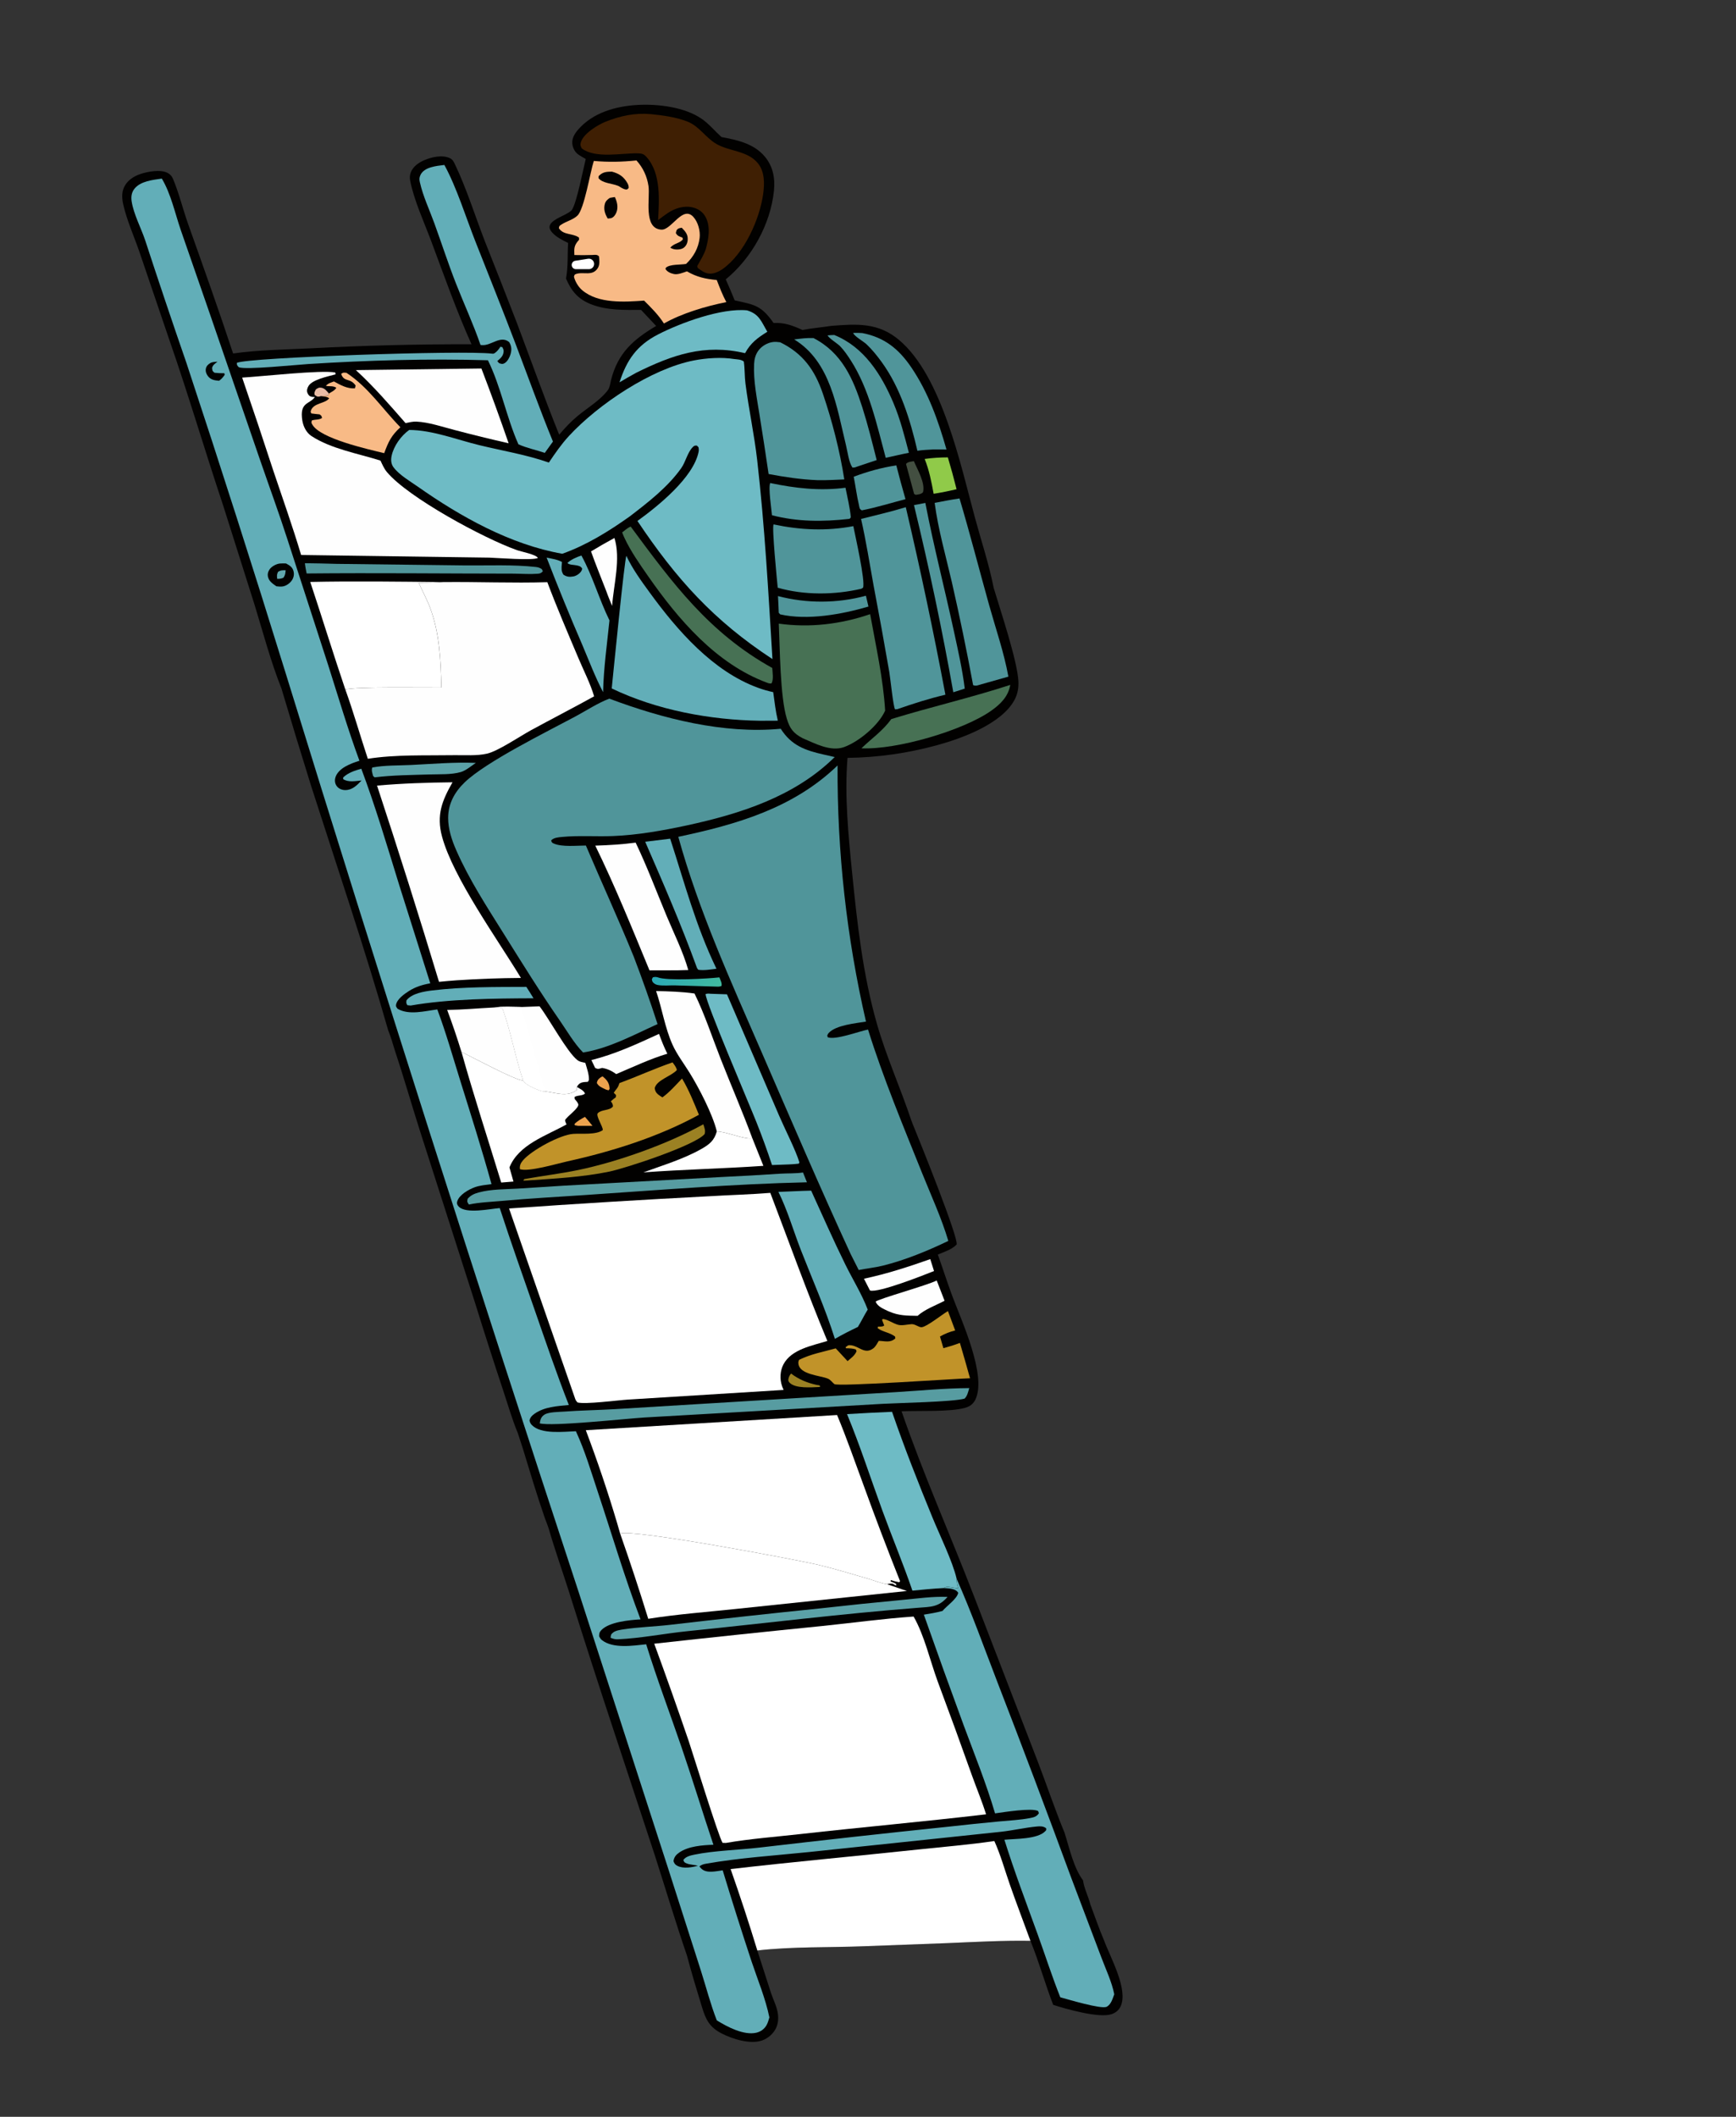<?xml version="1.0" encoding="UTF-8"?> <svg xmlns="http://www.w3.org/2000/svg" width="356" height="434" viewBox="0 0 356 434" fill="none"><rect x="0" y="0" width="356" height="434" fill="#333333" stroke="none"/><g clip-path="url(#clip0_2849_28203)"><path d="M147.95 28.096C146.619 26.896 145.388 25.398 143.924 24.381C140.422 21.947 134.935 21.285 130.78 21.513C126.298 21.758 121.581 23.079 118.55 26.581C117.864 27.374 117.27 28.33 117.358 29.418C117.421 30.207 117.842 31.123 118.492 31.602C119 31.976 119.572 32.283 120.119 32.598C119.605 34.658 118.241 41.648 117.288 43.017C117.041 43.372 116.527 43.625 116.164 43.836C115.187 44.404 112.956 45.193 112.714 46.357C112.613 46.845 112.923 47.327 113.234 47.673C114.12 48.658 115.335 49.229 116.501 49.812C116.35 52.276 116.525 54.672 116.068 57.112C117.19 59.7 118.54 61.343 121.264 62.403C124.473 63.651 128.075 63.56 131.464 63.538C132.501 64.629 133.532 65.727 134.557 66.829C129.832 69.623 126.702 72.406 125.306 77.906C125.141 78.559 125.068 79.419 124.666 79.966C123.146 82.037 120.393 83.671 118.42 85.314C117.029 86.47 115.841 87.746 114.672 89.121C111.629 81.585 108.912 73.939 106.049 66.338C103.877 60.718 101.676 55.108 99.448 49.509C97.415 44.258 95.679 38.65 93.252 33.592C93.015 33.097 92.776 32.673 92.26 32.429C90.683 31.684 88.504 32.198 86.984 32.851C85.857 33.336 84.702 34.143 84.246 35.326C84.03 35.888 83.994 36.456 84.111 37.044C84.931 41.159 86.95 45.49 88.43 49.446C91.073 56.509 93.597 63.706 96.693 70.585C85.681 70.553 74.677 70.83 63.681 71.416C58.458 71.67 52.975 71.732 47.804 72.475C44.884 63.622 41.734 54.796 38.607 46.012C37.515 42.943 36.722 39.627 35.468 36.642C35.416 36.517 35.353 36.398 35.28 36.283C35.207 36.169 35.125 36.062 35.033 35.961C34.942 35.861 34.843 35.769 34.736 35.685C34.629 35.602 34.515 35.528 34.396 35.464C32.94 34.671 30.286 35.171 28.773 35.685C27.382 36.159 26.084 37.008 25.448 38.373C24.909 39.529 25.01 40.773 25.287 41.981C26.031 45.227 27.511 48.513 28.601 51.672L34.78 69.843C38.652 80.98 41.981 92.301 45.714 103.485L52.231 124.085C53.962 129.732 55.531 135.68 57.718 141.159C59.691 147.807 61.71 154.44 63.775 161.06C69.13 177.758 74.781 194.359 79.601 211.226C80.138 212.557 80.538 213.925 80.952 215.298C82.758 220.72 84.325 226.217 86.058 231.662L97.448 267.209C99.311 273.221 101.236 279.213 103.223 285.185C104.165 288.026 105.027 291.029 106.176 293.79L107.199 296.928C108.663 301.728 110.109 306.569 111.754 311.311C112.021 312.019 112.313 312.727 112.541 313.449C113.744 317.654 115.24 321.815 116.567 325.988C119.694 335.938 122.894 345.865 126.169 355.768L134.317 380.488C136.509 387.311 138.553 394.169 140.879 400.951C141.826 404.521 142.908 408.089 143.989 411.622C144.753 414.115 145.562 415.658 147.969 416.899C150.19 418.043 153.843 419.192 156.266 418.349C157.483 417.925 158.577 416.978 159.135 415.816C159.574 414.9 159.65 413.895 159.524 412.899C159.341 411.449 158.578 410.011 158.116 408.625L155.305 399.901C162.49 399.068 169.994 399.314 177.228 399.025L194.443 398.379C200.077 398.145 205.664 397.824 211.31 397.917C213.062 402.199 214.31 406.719 215.978 411.045C218.671 411.91 225.34 413.805 227.915 412.964C228.747 412.693 229.415 412.171 229.793 411.377C231.441 407.904 227.675 401.287 226.392 397.798C225.367 395.396 224.516 392.888 223.593 390.443C223.18 388.761 222.334 387.241 222.091 385.513C220.157 382.937 219.266 378.773 218.301 375.737C216.323 370.968 214.683 366.034 212.832 361.211L199.749 327.292C194.855 314.617 189.316 302.204 184.887 289.35C188.395 289.194 194.765 289.517 197.907 288.637C198.891 288.362 199.572 287.872 200.023 286.942C202.42 281.999 197.089 270.579 195.246 265.608C194.215 262.828 193.323 260.001 192.315 257.213C193.598 256.682 195.235 256.174 196.179 255.147C196.543 253.667 188.724 234.262 187.556 231.413C187.288 230.835 187.079 230.201 186.847 229.607C184.642 223.019 181.763 216.654 179.845 209.967C176.949 199.87 175.79 189.38 174.747 178.963C173.976 171.26 173.161 163.107 173.801 155.382C180.105 155.3 186.155 154.425 192.225 152.764C197.278 151.383 205.402 148.409 208.043 143.503C208.687 142.307 208.903 141.036 208.841 139.689C208.65 135.534 205.121 125.044 203.773 120.527C202.827 115.71 201.219 110.889 199.933 106.146C197.003 95.345 193.177 77.152 184.402 69.729C180.096 66.087 175.724 66.404 170.475 66.81C168.507 67.116 166.504 67.29 164.547 67.646C162.532 66.739 160.902 66.104 158.639 66.22C156.08 62.596 154.753 62.478 150.664 61.587C150.071 60.141 149.477 58.698 148.828 57.276C154.146 52.934 158 45.995 158.71 39.144C158.978 36.566 158.534 34.104 156.817 32.079C154.561 29.42 151.206 28.711 147.95 28.096Z" fill="#020100"></path><path d="M119.953 228.979C119.188 229.417 118.443 229.803 117.82 230.437L117.866 230.701L118.56 230.822H121.5C121.011 230.187 120.474 229.588 119.953 228.979Z" fill="#ECA24E"></path><path d="M67.445 80.678C67.008 80.157 66.595 79.603 65.876 79.489C65.367 79.408 65.169 79.581 64.771 79.84C64.532 80.34 64.414 80.436 64.521 80.97C64.933 81.248 65.058 81.407 65.577 81.292C65.641 81.278 65.697 81.241 65.757 81.215C66.267 81.141 66.803 81.135 67.319 81.102L67.445 80.678Z" fill="#E8BBA5"></path><path d="M123.588 220.688C123.403 220.759 123.348 220.77 123.163 220.899C122.7 221.224 122.484 221.487 122.387 222.023C122.749 222.745 123.372 222.952 124.07 223.298C124.31 223.429 124.541 223.474 124.804 223.541C125.05 223.2 125.018 223.364 124.986 222.954C124.904 221.94 124.344 221.303 123.588 220.688Z" fill="#ECA24E"></path><path d="M162.227 281.61C161.911 281.972 161.745 282.316 161.671 282.793C161.626 283.084 161.719 283.27 161.93 283.489C163.115 284.719 166.392 284.437 167.961 284.372L168.203 284.305C168.121 283.928 167.837 284.022 167.471 283.941C165.5 283.508 163.829 282.825 162.227 281.61Z" fill="#9B8123"></path><path d="M187.406 94.545C186.844 94.667 186.137 94.659 185.796 95.129L187.46 101.276L187.794 101.456C188.365 101.367 188.859 101.355 189.281 100.918C189.782 99.04 188.151 96.303 187.406 94.545Z" fill="#434F41"></path><path d="M134.853 200.368C134.453 200.27 134.262 200.271 133.867 200.387L133.67 200.808C133.756 201.114 133.75 201.278 134.001 201.503C134.276 201.75 134.55 201.89 134.915 201.955C136.022 202.153 137.305 202 138.438 202.029L147.072 202.282C147.47 202.292 147.603 202.268 147.963 202.145C148.096 201.539 147.739 200.963 147.524 200.387C145.26 200.649 136.679 201.145 134.853 200.368Z" fill="url(#paint0_linear_2849_28203)"></path><path d="M194.376 93.774C192.77 93.78 191.211 93.873 189.621 94.096C190.554 96.414 191.012 98.794 191.46 101.238C193.048 100.988 194.6 100.672 196.164 100.302C195.62 98.112 195.024 95.936 194.376 93.774Z" fill="#90CA49"></path><path d="M190.77 258.151C186.215 259.751 181.914 261.156 177.169 262.171L178.405 264.579C180.038 265.15 189.495 261.415 191.539 260.591L190.77 258.151Z" fill="#FEFEFE"></path><path d="M125.999 110.297C124.377 111.179 122.777 112.098 121.198 113.055C122.186 115.812 123.299 118.534 124.355 121.266C124.693 122.261 125.138 123.252 125.525 124.231C125.843 119.819 127.337 114.576 125.999 110.297Z" fill="#FEFEFE"></path><path d="M97.578 156.411C93.213 156.225 88.661 156.628 84.29 156.839C81.695 156.964 78.885 156.877 76.334 157.357C76.14 158.02 76.349 158.442 76.515 159.104L76.827 159.378C80.556 158.914 84.381 158.903 88.133 158.779C90.168 158.712 92.528 158.854 94.489 158.292C95.526 157.995 96.68 157.016 97.578 156.411Z" fill="#5BA1A7"></path><path d="M177.574 122.141C176.84 122.338 176.1 122.512 175.355 122.662C174.61 122.811 173.861 122.937 173.107 123.038C172.354 123.139 171.598 123.216 170.84 123.268C170.082 123.32 169.323 123.347 168.562 123.35C167.802 123.353 167.043 123.332 166.284 123.285C165.525 123.239 164.769 123.169 164.015 123.073C163.261 122.978 162.511 122.859 161.765 122.715C161.018 122.571 160.277 122.403 159.542 122.211C159.617 123.35 159.647 124.496 159.697 125.636L159.987 125.96C165.622 127.24 172.643 125.953 178.094 124.359L177.574 122.141Z" fill="#50959A"></path><path d="M135.147 211.97C130.587 214.062 126.168 216.122 121.275 217.341C121.54 217.865 121.782 218.403 122.032 218.935C122.661 219.282 122.808 219.122 123.484 218.95C124.633 219.147 125.423 219.549 126.371 220.214C129.805 218.771 133.283 217.102 136.852 216.039C136.181 214.712 135.656 213.366 135.147 211.97Z" fill="#FEFEFE"></path><path d="M192.089 262.532C190.196 263.516 179.994 266.33 179.562 266.875C179.994 267.9 181.12 268.317 182.076 268.787C182.158 268.821 182.24 268.854 182.322 268.89C184.355 269.769 185.984 269.742 188.168 269.778C189.699 268.411 191.885 267.642 193.703 266.692L192.089 262.532Z" fill="#FEFEFE"></path><path d="M107.941 202.335C101.573 202.36 94.982 202.299 88.655 203.061C86.938 203.269 84.465 203.671 83.359 205.087C83.299 205.61 83.271 205.642 83.538 206.089L84.212 206.16C92.014 204.791 101.422 204.704 109.406 204.674C108.941 203.881 108.434 203.111 107.941 202.335Z" fill="#62AEB8"></path><path d="M144.229 230.502C137.068 234.486 126.826 238.155 118.696 239.856C114.993 240.63 111.235 241.071 107.515 241.743L107.317 242.058C107.611 242.052 107.904 242.038 108.197 242.019C113.674 241.649 119.533 241.326 124.897 240.218C128.337 239.508 142.446 234.874 144.492 232.515C144.719 231.784 144.45 231.198 144.229 230.502Z" fill="#9B8123"></path><path d="M183.805 95.412C180.72 95.892 177.979 96.652 175.07 97.74C175.453 99.676 175.696 101.66 176.151 103.579C176.289 104.162 176.201 104.31 176.728 104.635C179.722 104.056 182.73 103.107 185.688 102.341C185.023 100.041 184.395 97.732 183.805 95.412Z" fill="#50959A"></path><path d="M68.998 115.606C66.84 115.539 64.682 115.495 62.523 115.472C62.595 116.179 62.748 116.878 62.882 117.576C77.073 117.438 91.286 117.599 105.48 117.609C107.033 117.626 108.686 117.754 110.228 117.63C110.775 117.586 110.982 117.523 111.328 117.106L111.095 116.669C110.676 116.405 110.363 116.299 109.867 116.244C105.166 115.726 100.107 115.967 95.374 115.925L68.998 115.606Z" fill="#50959A"></path><path d="M189.759 103.114L187.429 103.56C190.511 116.268 193.2 129.058 195.494 141.931L197.844 141.178C197.345 137.223 196.468 133.368 195.627 129.476C193.724 120.681 191.454 111.946 189.759 103.114Z" fill="#50959A"></path><path d="M146.996 231.971C146.468 233.833 145.495 234.626 143.82 235.572C140.12 237.661 135.91 238.907 131.937 240.369C140.138 239.76 148.355 239.594 156.547 239.026L154.273 233.348C152.972 233.755 148.915 231.999 146.996 231.971Z" fill="white"></path><path d="M157.952 99.033C157.519 99.896 158.199 104.374 158.308 105.639C163.549 106.994 168.742 106.99 174.091 106.39C174.366 106.308 174.215 106.385 174.477 106.056C174.291 104.036 173.773 101.99 173.385 99.996C168.18 100.689 163.049 100.113 157.952 99.033Z" fill="#50959A"></path><path d="M171.082 68.683C170.623 68.679 170.173 68.724 169.716 68.761C169.973 69.357 171.731 70.419 172.269 70.973C173.12 71.849 173.82 72.89 174.48 73.913C178.241 79.751 179.844 87.214 181.637 93.859L183.788 93.387C184.646 93.178 185.518 93.012 186.383 92.83C185.478 89.37 184.613 85.934 183.217 82.627C180.751 76.787 177.187 71.142 171.082 68.683Z" fill="#50959A"></path><path d="M137.435 171.953L132.311 172.58C136.004 181.06 139.705 189.595 142.868 198.285C142.925 198.517 143.055 198.642 143.201 198.828C144.441 198.998 145.687 198.766 146.922 198.617C142.654 189.759 140.436 181.197 137.435 171.953Z" fill="#62AEB8"></path><path d="M194.312 327.403C191.287 327.279 188.164 327.729 185.153 328.012C179.534 328.536 173.92 329.114 168.312 329.747C158.007 330.797 147.712 331.924 137.425 333.127C134.276 333.493 131.013 333.581 127.895 334.05C127.262 334.145 126.272 334.285 125.755 334.689C125.256 335.079 125.274 335.199 125.21 335.789C125.73 335.988 126.134 336.122 126.696 336.097C131.412 335.887 136.255 334.908 140.979 334.429C156.726 332.833 172.477 330.859 188.25 329.634C190.883 329.429 192.497 329.519 194.312 327.403Z" fill="#5BA1A7"></path><path d="M176.828 68.284C176.193 68.237 175.587 68.232 174.951 68.258C175.181 68.948 177.062 69.985 177.704 70.593C178.855 71.682 179.869 72.944 180.798 74.222C184.661 79.54 186.658 86.081 188.131 92.417C189.215 92.251 190.31 92.211 191.404 92.149L194.094 92.158C192.409 86.255 190.368 80.467 186.891 75.341C184.324 71.557 181.383 69.167 176.828 68.284Z" fill="#50959A"></path><path d="M166.823 69.312C165.485 69.25 164.188 69.428 162.863 69.589C170.361 74.164 171.591 83.546 173.506 91.371C173.827 92.684 174.057 94.755 174.81 95.865L175.241 95.844L179.781 94.326C178.862 90.711 177.97 87.081 176.836 83.524C174.944 77.592 172.625 72.31 166.823 69.312Z" fill="#50959A"></path><path d="M101.332 206.558C98.132 206.721 94.904 207.015 91.704 207.063C92.768 209.907 93.745 212.78 94.635 215.683C96.442 216.496 106.255 221.827 107.273 221.478C105.66 216.682 104.794 211.612 103.092 206.845C102.591 206.494 101.938 206.589 101.332 206.558Z" fill="#FEFEFE"></path><path d="M207.172 140.421C199.13 143.043 190.867 144.939 182.775 147.43C181.046 149.808 178.898 151.286 176.807 153.273L176.656 153.419C183.883 153.758 197.523 149.774 203.276 145.709C205.17 144.372 206.783 142.783 207.172 140.421Z" fill="#477154"></path><path d="M164.671 240.391C163.161 240.625 161.501 240.54 159.965 240.636C156.003 240.902 152.039 241.128 148.072 241.313L115.533 243.096L106.235 243.692C103.615 243.849 100.747 243.789 98.203 244.476C97.264 244.729 96.556 245.043 95.905 245.768C95.757 246.428 95.789 246.38 96.153 246.96C98.362 246.488 100.765 246.415 103.018 246.209C108.577 245.699 114.131 245.402 119.699 245.029C134.926 244.012 150.219 242.745 165.477 242.397C165.219 241.724 164.94 241.059 164.671 240.391Z" fill="#579CA1"></path><path d="M119.228 113.894C118.271 114.217 117.093 114.713 116.364 115.416C116.67 115.841 117.72 115.789 118.261 115.917C118.796 116.044 119.074 116.088 119.389 116.565C119.368 116.66 119.361 116.761 119.326 116.852C119.083 117.494 118.25 118.059 117.609 118.178C116.816 118.325 116.205 118.278 115.532 117.811C115.07 117.058 115.138 116.493 115.207 115.65L115.246 115.22C114.31 114.695 113.138 114.55 112.096 114.319C114.412 120.32 116.846 126.274 119.397 132.18C120.772 135.438 122.04 138.775 123.676 141.913C123.78 137.022 124.486 132.061 124.984 127.195C122.846 122.846 121.569 118.164 119.228 113.894Z" fill="#62AEB8"></path><path d="M129.328 107.953C128.682 108.236 128.142 108.726 127.586 109.158C127.724 109.538 127.88 109.911 128.053 110.276C129.332 113.016 131.177 115.646 132.907 118.127C139.092 127.001 146.856 136.092 157.271 139.961C157.622 140.101 157.827 140.153 158.205 140.124C158.683 139.339 158.413 137.873 158.367 136.953C145.368 129.733 137.916 119.554 129.328 107.953Z" fill="#477154"></path><path d="M82.109 87.594C78.406 83.827 75.551 79.388 71.044 76.435C70.479 76.392 70.413 76.326 69.96 76.648C70.546 78.434 71.794 77.397 72.923 79.038L72.785 79.625C71.176 79.719 69.842 78.944 68.478 78.207C67.849 78.463 67.256 78.576 66.835 79.116C67.609 79.253 68.323 79.061 68.973 79.505C68.625 80.077 68.015 80.333 67.451 80.678L67.324 81.101C66.808 81.135 66.273 81.14 65.762 81.215C66.388 81.278 66.97 81.275 67.501 81.648C66.782 82.764 64.279 82.565 63.754 84.195C63.658 84.495 63.71 84.443 63.847 84.764C64.411 84.844 64.971 84.904 65.538 84.957C65.926 85.248 65.933 85.23 66.035 85.699C65.406 86.123 64.685 85.954 63.957 86.201C63.823 86.645 63.83 86.659 64.051 87.052C65.674 89.934 75.437 92.095 78.789 92.912C79.649 90.558 80.251 89.296 82.109 87.594Z" fill="#F8BA86"></path><path d="M145.7 203.747C145.276 203.698 145.119 203.692 144.694 203.807C144.71 205.534 153.561 226.134 155.13 230.097C156.279 232.987 157.341 235.909 158.317 238.862L161.849 238.731C162.505 238.716 163.148 238.648 163.8 238.578L163.93 238.322C163.232 235.933 160.886 231.337 159.795 228.789L149.081 203.859L145.7 203.747Z" fill="#6EBBC5"></path><path d="M153.203 63.632C147.955 63.105 139.558 66.185 134.893 68.596C130.578 70.825 128.504 73.841 127.044 78.386C128.157 77.706 129.301 77.077 130.438 76.438C137.908 72.74 144.474 70.454 152.794 72.411C153.924 70.306 155.376 69.247 157.359 68.019C156.109 65.928 155.725 64.398 153.203 63.632Z" fill="#6EBBC5"></path><path d="M110.646 206.321L106.893 206.462C105.078 206.455 103.13 206.303 101.335 206.557C101.942 206.589 102.594 206.494 103.096 206.844C104.797 211.612 105.664 216.682 107.277 221.477C107.697 222.398 109.675 223.179 110.606 223.534C111.043 223.701 111.318 223.762 111.776 223.775C112.251 223.817 112.705 223.903 113.173 223.989C115.053 224.331 116.599 224.661 118.266 223.516L118.309 222.86C118.38 222.726 118.451 222.58 118.548 222.462C119.094 221.8 119.758 221.865 120.552 221.8L120.772 221.432C120.805 220.233 120.355 219.05 120.028 217.905C119.971 217.894 119.914 217.885 119.857 217.873C119.765 217.853 119.674 217.831 119.583 217.811C119.116 217.709 118.748 217.628 118.37 217.321C116.218 215.579 112.696 208.995 110.646 206.321Z" fill="#FEFEFE"></path><path d="M106.898 206.462C105.083 206.455 103.135 206.304 101.34 206.558C101.947 206.589 102.599 206.494 103.101 206.845C104.802 211.612 105.669 216.682 107.282 221.478C107.702 222.399 109.68 223.179 110.611 223.534C111.048 223.701 111.324 223.762 111.781 223.775L106.898 206.462Z" fill="white"></path><path d="M198.766 284.593C193.715 284.618 188.598 285.122 183.554 285.429L158.525 286.937L126.105 288.909C122.621 289.113 119.113 289.158 115.637 289.414C114.614 289.49 112.552 289.476 111.682 290.017C110.945 290.476 110.822 291.031 110.678 291.818C113.055 292.511 128.389 290.855 132.135 290.62L181.043 287.817C184.227 287.63 195.326 287.441 197.806 286.75C198.383 286.185 198.539 285.346 198.766 284.593Z" fill="#579CA1"></path><path d="M130.353 172.76C127.599 173.124 124.849 173.293 122.075 173.376C126.143 181.704 129.653 190.382 133.188 198.944C135.841 198.914 138.488 198.988 141.141 198.874C140.09 195.134 138.202 191.385 136.706 187.791C134.626 182.794 132.687 177.64 130.353 172.76Z" fill="#FEFEFE"></path><path d="M166.343 244.109C164.108 244.154 161.866 244.296 159.63 244.367C161.529 248.212 162.715 252.396 164.273 256.386C166.633 262.427 169.256 268.307 171.211 274.5C172.752 273.613 174.314 272.819 175.921 272.058C176.636 270.897 177.222 269.659 177.945 268.496C176.692 265.236 174.888 262.369 173.35 259.251C170.892 254.266 168.655 249.163 166.343 244.109Z" fill="#62AEB8"></path><path d="M158.642 107.516C158.244 107.998 159.36 119.163 159.487 120.495C164.931 122.059 171.146 121.989 176.631 120.709L176.985 120.486C177.493 119.089 175.348 109.727 174.994 107.873C169.463 108.918 164.127 108.679 158.642 107.516Z" fill="#50959A"></path><path d="M142.421 203.692C139.828 203.317 137.165 203.25 134.547 203.187C135.768 206.769 136.367 210.765 137.91 214.183C138.817 216.192 140.25 218.064 141.412 219.939C143.317 223.01 146.157 228.472 146.997 231.97C148.915 231.998 152.973 233.754 154.273 233.347C152.258 227.896 149.93 222.549 147.804 217.137C146.047 212.665 144.535 208.008 142.421 203.692Z" fill="#FEFEFE"></path><path d="M196.768 102.194C195.061 102.439 193.366 102.784 191.671 103.1C192.373 108.482 193.943 113.953 195.172 119.254C196.78 126.294 198.242 133.364 199.555 140.465C200.17 140.726 200.613 140.462 201.247 140.293L206.789 138.727C205.9 133.807 204.215 128.97 202.869 124.16C200.819 116.833 198.942 109.494 196.768 102.194Z" fill="#50959A"></path><path d="M107.278 221.479C106.26 221.828 96.447 216.497 94.64 215.684C97.153 224.657 100.056 233.54 102.785 242.451L105.295 242.247L104.473 239.348C106.356 234.639 112.041 232.847 116.182 230.53C116.151 230.464 116.117 230.398 116.087 230.331C115.931 229.988 115.984 230.106 115.872 229.665C116.293 228.847 118.853 227.143 118.58 226.362C118.439 225.957 118.121 225.642 117.846 225.322L117.828 224.901C118.519 224.501 119.412 224.703 119.969 224.208C119.665 223.521 118.949 223.245 118.311 222.861L118.268 223.517C116.601 224.662 115.054 224.332 113.175 223.99C112.707 223.905 112.252 223.818 111.778 223.776C111.32 223.763 111.044 223.702 110.607 223.535C109.677 223.18 107.698 222.4 107.278 221.479Z" fill="white"></path><path d="M98.722 75.55L72.981 75.881C76.715 79.313 79.841 82.95 83.166 86.749C83.869 86.603 84.653 86.406 85.377 86.439C87.958 86.557 90.739 87.525 93.234 88.166C96.908 89.136 100.598 90.041 104.305 90.883C102.529 85.741 100.669 80.63 98.722 75.55Z" fill="#FEFEFE"></path><path d="M137.917 217.815C134.249 219.077 130.683 220.715 127.034 222.058C126.886 222.498 126.769 222.837 126.477 223.204C126.256 223.48 126.058 223.748 125.862 224.041L126.338 224.528L126.293 224.951C125.935 225.219 125.6 225.49 125.271 225.794C125.536 226.18 125.703 226.384 125.696 226.862C125.008 227.738 123.387 227.435 122.601 228.218C122.102 228.715 123.625 230.891 123.62 231.695C122.228 232.715 119.272 232.363 117.575 232.47C114.862 232.64 108.991 235.837 107.237 237.91C106.767 238.464 106.532 238.979 106.614 239.704C108.385 240.325 114.256 238.569 116.239 238.133C125.489 236.095 134.991 233.116 143.328 228.558C142.292 226.053 141.263 223.451 139.866 221.123C138.589 222.458 137.341 223.895 135.844 224.989C135.533 224.796 135.207 224.601 134.927 224.365C134.502 224.006 134.322 223.628 134.263 223.081C134.708 221.383 137.617 220.688 138.801 219.388C138.675 218.748 138.292 218.338 137.917 217.815Z" fill="#C19329"></path><path d="M194.394 268.802C193.175 269.51 190.122 271.975 189.034 272.109C188.446 272.182 187.679 271.444 186.938 271.484C186.098 271.529 184.98 271.84 184.171 271.616C183.086 271.316 182.203 270.593 181.067 270.416L180.882 270.597C181.02 270.991 181.174 271.374 181.335 271.76C180.924 272.053 180.535 271.975 180.041 271.997L179.996 272.326C181.09 273.121 182.494 273.188 183.561 274.036L183.598 274.42C182.518 275.367 181.504 274.935 180.208 274.907C179.914 275.385 179.569 276.073 179.12 276.419C177.35 277.783 176.206 276.017 174.551 275.816C173.911 275.739 173.874 275.844 173.398 276.227L173.498 276.428C174.194 276.444 174.827 276.441 175.496 276.661L175.657 277.025C175.309 277.906 174.508 278.455 173.809 279.064C173.008 278.185 172.199 277.313 171.384 276.447C168.821 277.169 166.261 277.605 163.857 278.807C163.739 279.175 163.698 279.171 163.726 279.536C163.898 281.84 168.161 281.987 169.765 282.652C170.332 282.887 170.643 283.402 171.1 283.771C171.788 284.328 195.979 282.669 198.922 282.574C198.251 280.153 197.559 277.738 196.846 275.328C195.727 275.756 194.617 276.1 193.462 276.413L192.762 274.013C193.795 273.443 194.724 273.056 195.877 272.775L194.394 268.802Z" fill="#C19329"></path><path d="M182.931 289.456C179.853 289.584 176.777 289.741 173.703 289.927C176.372 296.373 178.527 303.07 180.918 309.625C182.927 315.135 185.208 320.575 187.107 326.118C189.239 325.92 191.372 325.692 193.511 325.592C193.942 325.327 194.206 325.25 194.716 325.348C195.3 325.46 195.87 325.55 196.461 325.624C196.44 325.545 196.421 325.465 196.398 325.387C196.231 324.836 196.171 324.436 196.173 323.867L196.175 323.676C195.336 320.085 192.704 314.751 191.218 311.121C188.279 303.949 185.451 296.787 182.931 289.456Z" fill="#6EBBC5"></path><path d="M159.997 70.179C159.518 70.107 158.977 70.058 158.495 70.123C157.35 70.277 156.216 70.946 155.531 71.869C154.925 72.684 154.691 73.629 154.641 74.629C154.471 78.052 155.236 81.746 155.766 85.127C156.414 89.142 157.031 93.162 157.618 97.187C160.966 97.813 164.219 98.307 167.631 98.445C169.464 98.491 171.309 98.368 173.141 98.293C172.224 92.449 170.656 86.306 168.741 80.701C167.084 75.848 164.661 72.466 159.997 70.179Z" fill="#50959A"></path><path d="M185.749 103.985C182.735 104.912 179.635 105.62 176.577 106.395C177.598 110.871 178.31 115.436 179.13 119.954C180.264 125.898 181.345 131.853 182.374 137.816C182.579 139.016 183.179 144.93 183.551 145.432L184.036 145.39C187.261 144.266 190.548 143.214 193.875 142.433C191.451 129.558 188.742 116.742 185.749 103.985Z" fill="#50959A"></path><path d="M91.126 33.819C90.193 33.927 89.26 34.037 88.358 34.306C87.51 34.559 86.619 35.029 86.229 35.865C85.965 36.43 85.977 36.788 86.108 37.381C86.733 40.2 88.076 43.034 89.066 45.761C90.566 49.892 91.917 54.076 93.523 58.168C95.168 62.357 97.079 66.468 98.537 70.725C98.654 70.736 98.771 70.749 98.888 70.757C100.776 70.88 102.633 68.681 104.415 70.133C104.91 70.974 104.966 71.691 104.69 72.633C104.51 73.246 104.085 74.085 103.525 74.426C103.037 74.723 102.84 74.618 102.349 74.457L101.973 74.028C102.029 73.981 102.085 73.935 102.14 73.887C102.752 73.359 103.212 72.926 103.278 72.072C103.308 71.677 103.169 71.51 103.008 71.165L102.554 71.088L102.638 71.064C102.279 71.607 101.96 72.057 101.411 72.421C101.082 72.544 101.207 72.544 100.893 72.505C95.068 71.782 50.787 73.279 48.565 74.395C48.584 74.961 48.629 74.887 48.968 75.292C50.348 75.866 60.821 74.787 63.235 74.634C75.432 73.863 87.835 73.507 100.056 73.862C102.73 79.28 103.844 85.543 106.309 91.092C108.03 91.873 109.93 92.236 111.717 92.853L113.391 90.533C110.685 83.912 108.278 77.212 105.737 70.532C103.072 63.528 100.282 56.568 97.526 49.599C95.556 44.616 93.655 38.434 91.126 33.819Z" fill="#62AEB8"></path><path d="M178.441 125.918C172.372 127.987 166.068 128.745 159.705 127.861C159.938 132.861 159.964 142.807 161.346 147.338C161.974 149.396 162.692 150.342 164.586 151.344C167.105 152.416 170.349 154.18 173.116 153.162C176.188 152.032 180.202 148.665 181.516 145.695C181.114 139.079 179.607 132.431 178.441 125.918Z" fill="#477154"></path><path d="M90.844 119.345C81.797 119.252 72.666 119.122 63.622 119.313C66.064 126.645 68.333 134.045 70.813 141.359C73.017 140.742 87.39 141.001 90.514 140.967C90.37 135.442 90.176 129.911 88.218 124.668C87.555 122.891 86.649 121.243 85.877 119.515C87.542 119.515 89.186 119.511 90.844 119.345Z" fill="white"></path><path d="M128.455 113.971C128.091 114.349 125.732 138.39 125.446 141.146C134.713 145.607 145.679 147.622 155.907 147.773L159.508 147.757C159.052 145.837 158.833 143.858 158.56 141.905C157.511 141.685 156.484 141.391 155.478 141.023C146.191 137.659 138.885 129.245 133.238 121.493C131.511 119.124 129.691 116.634 128.455 113.971Z" fill="#62AEB8"></path><path d="M92.797 160.388C87.661 160.448 82.436 160.608 77.32 161.068C81.718 174.427 85.954 187.838 90.028 201.299C91.245 201.165 92.473 201.085 93.694 200.982C98.067 200.693 102.445 200.533 106.828 200.502C102.076 192.645 92.92 179.943 90.646 171.517C89.461 167.124 90.638 164.17 92.797 160.388Z" fill="#FEFEFE"></path><path d="M133.404 23.395C130.188 23.115 127.169 23.763 124.193 24.952C122.592 25.591 119.621 27.403 119.124 29.154C118.95 29.765 119.044 29.89 119.307 30.43C122.135 32.585 127.564 31.345 130.853 31.439C131.71 31.464 132.04 31.585 132.613 32.227C135.579 35.553 135.179 41.014 134.953 45.128C135.593 44.642 136.237 44.149 136.904 43.701C138.391 42.702 140.248 42.096 142.037 42.52C143.163 42.786 144.118 43.434 144.674 44.457C145.773 46.483 145.306 49.015 144.723 51.122C144.314 52.303 143.589 53.469 142.973 54.557L143.102 54.961C143.762 55.424 144.369 55.91 145.178 56.062C146.231 56.26 147.393 55.721 148.226 55.128C152.623 52.004 155.776 44.987 156.498 39.788C156.79 37.685 156.841 35.204 155.421 33.471C153.285 30.864 149.598 31.082 146.891 29.5C144.662 28.196 143.417 25.888 140.969 24.927C138.581 23.99 135.939 23.657 133.404 23.395Z" fill="#3F1F03"></path><path d="M181.9 324.799C180.683 324.633 179.277 324.038 178.082 323.691C174.702 322.712 171.319 321.675 167.897 320.85C163.624 319.821 129.356 313.357 127.186 314.453C129.212 320.23 131.128 326.044 132.935 331.894C138.833 330.953 144.864 330.513 150.805 329.882L185.977 326.191L181.9 324.799Z" fill="white"></path><path d="M130.519 32.895C127.529 33.206 124.768 33.265 121.771 32.998C121.025 35.304 119.823 42.847 118.415 44.204C117.542 45.046 116.145 45.367 115.134 46.035C114.721 46.308 114.69 46.275 114.604 46.782C115.531 48.254 117.423 47.776 118.721 48.699L118.757 49.144C117.731 50.305 117.723 50.792 117.786 52.288C119.023 52.33 120.242 52.315 121.479 52.276C122.037 52.259 122.399 52.14 122.824 52.538C122.926 53.29 123.027 54.26 122.602 54.944C121.481 56.747 119.604 55.611 118.058 56.2C117.759 56.314 117.797 56.46 117.7 56.733C117.939 57.718 118.599 58.826 119.376 59.487C122.675 62.299 128.075 61.921 132.085 61.634C133.536 63.076 135.055 64.591 136.149 66.325C139.887 64.21 144.742 62.779 148.945 61.938C148.166 60.472 147.579 58.956 146.986 57.409C144.671 57.193 142.884 56.803 140.867 55.632C140.092 55.895 138.996 56.361 138.19 56.182C137.527 56.035 136.822 55.739 136.468 55.143L136.555 54.881C137.422 54.132 139.504 54.318 140.692 54.113C142.216 52.669 143.229 50.878 143.472 48.775C143.636 47.352 143.162 45.541 142.182 44.469C139.971 42.05 137.715 47.197 135.634 47.083C131.848 46.873 133.36 40.648 132.983 38.132C132.685 36.149 131.869 34.381 130.519 32.895Z" fill="#F8BA86"></path><path d="M139.806 46.69C139.628 46.723 139.306 46.77 139.15 46.849C138.695 47.08 138.682 47.364 138.597 47.804C138.968 48.432 139.297 48.45 139.959 48.727L140.045 49.052C139.427 49.923 138.213 49.827 137.459 50.795C137.659 50.889 137.823 50.977 138.029 51.044C138.642 51.242 139.638 51.194 140.171 50.822C140.735 50.429 140.992 49.795 141.027 49.129C141.085 48.031 140.518 47.434 139.806 46.69Z" fill="#020100"></path><path d="M126.091 40.402C125.742 40.44 125.391 40.515 125.045 40.575C124.576 40.896 124.182 41.242 124.032 41.814C123.741 42.928 124.061 43.846 124.621 44.806C124.843 44.786 125.201 44.778 125.418 44.692C125.899 44.501 126.233 43.992 126.413 43.525C126.813 42.487 126.549 41.364 126.091 40.402Z" fill="#020100"></path><path d="M125.498 35.193C124.53 35.197 123.717 35.225 122.974 35.911C122.676 36.186 122.762 36.085 122.732 36.509C123.482 37.564 125.534 37.608 126.694 38.083L126.917 38.176C127.366 38.451 127.82 38.789 128.355 38.851C128.673 38.887 128.708 38.745 128.921 38.551C128.933 38.135 128.857 37.887 128.654 37.532C127.893 36.194 126.96 35.595 125.498 35.193Z" fill="#020100"></path><path d="M68.766 76.385C66.218 75.78 53.338 77.214 49.66 77.418C51.844 83.771 53.977 90.141 56.057 96.528C57.989 102.284 60.015 107.966 61.752 113.786L100.362 114.328C101.962 114.38 109.207 114.953 110.312 114.396C109.913 113.662 106.932 113.121 105.967 112.777C99.169 110.353 83.684 102.005 79.323 96.758C78.762 96.084 78.395 95.22 78.022 94.432C73.457 92.987 67.867 92.027 63.853 89.388C62.818 88.707 62.189 87.419 61.999 86.232C61.376 82.358 63.514 82.935 64.576 81.398C64.402 81.394 64.102 81.394 63.939 81.359C63.446 81.252 63.225 80.993 63.039 80.531C62.844 80.045 63.042 79.48 63.31 79.072C64.121 77.836 67.174 77.187 68.522 76.828L68.826 76.749L68.766 76.385Z" fill="#FEFEFE"></path><path d="M203.908 377.455C198.742 378.22 193.48 378.641 188.285 379.195C175.468 380.563 162.629 381.72 149.827 383.206C151.773 388.732 153.6 394.297 155.307 399.9C162.493 399.068 169.997 399.314 177.231 399.025L194.445 398.379C200.08 398.144 205.667 397.823 211.312 397.917C209.898 394.04 208.413 390.189 207.057 386.292C206.044 383.381 205.182 380.26 203.908 377.455Z" fill="white"></path><path d="M112.241 119.366C105.125 119.583 97.973 119.266 90.847 119.345C89.189 119.511 87.546 119.515 85.88 119.515C86.652 121.243 87.558 122.891 88.222 124.668C90.18 129.911 90.374 135.442 90.518 140.967C87.393 141.001 73.021 140.742 70.817 141.359C72.501 146.032 73.864 150.852 75.43 155.57C81.108 154.671 87.34 154.925 93.103 154.83C95.291 154.794 97.78 155.005 99.903 154.509C102.156 153.982 106.657 150.933 108.862 149.73C113.173 147.38 117.539 145.145 121.836 142.762C121.063 140.146 119.725 137.557 118.658 135.031C116.457 129.822 114.234 124.659 112.241 119.366Z" fill="#FEFEFE"></path><path d="M171.658 290.114L120.131 293.228C122.506 299.509 124.65 305.867 126.563 312.303L127.182 314.452C129.352 313.356 163.62 319.82 167.893 320.85C171.315 321.674 174.698 322.711 178.078 323.691C179.273 324.037 180.679 324.632 181.896 324.798C182.354 324.659 182.608 324.685 183.083 324.699C183.322 324.857 183.51 324.965 183.778 325.076L183.769 324.745C183.504 324.584 183.277 324.485 182.98 324.377C182.868 324.336 182.755 324.298 182.643 324.259L182.669 323.946C183.256 324.145 183.791 324.293 184.402 324.396L184.578 324.188C181.956 317.62 179.443 311.011 177.039 304.361C175.276 299.6 173.619 294.799 171.658 290.114Z" fill="white"></path><path d="M150.578 73.614C147.992 73.191 144.857 73.403 142.281 73.903C133.587 75.592 122.712 82.862 116.688 89.371C115.119 91.067 113.841 92.927 112.556 94.835C107.921 93.217 103.063 92.427 98.302 91.272C93.669 90.149 88.71 88.175 83.914 88.15C82.239 89.345 80.726 91.449 80.305 93.474C80.136 94.289 80.183 95.122 80.697 95.808C81.89 97.399 84.104 98.668 85.736 99.814C94.453 105.938 104.687 111.669 115.31 113.534C120.278 111.772 124.858 108.92 129.141 105.879C132.916 102.983 136.916 99.899 139.693 95.992C140.606 94.708 140.969 92.767 142.062 91.669C142.397 91.332 142.478 91.347 142.922 91.36L143.252 91.719C143.304 92.027 143.329 92.3 143.267 92.611C142.219 97.917 134.9 103.791 130.719 106.809C138.692 118.726 146.359 127.229 158.406 135.129C157.577 121.516 156.827 107.936 155.281 94.379C154.679 89.105 153.548 83.897 152.87 78.634C152.676 77.127 152.754 75.622 152.53 74.114C151.936 73.679 151.296 73.705 150.578 73.614Z" fill="#6EBBC5"></path><path d="M157.965 244.567C153.785 244.903 149.568 245.009 145.381 245.262C131.709 245.972 118.046 246.807 104.39 247.769L117.97 286.841C118.085 287.144 118.218 287.291 118.425 287.535C119.995 287.969 126.688 287.079 128.78 286.949L160.696 284.967C160.58 284.708 160.466 284.448 160.373 284.18C159.88 282.773 159.961 281.064 160.654 279.737C162.287 276.613 166.586 275.894 169.664 274.926C165.489 264.925 161.821 254.695 157.965 244.567Z" fill="white"></path><path d="M187.355 331.432C181.077 331.867 174.876 332.724 168.623 333.37C157.129 334.52 145.642 335.73 134.162 337.001C136.6 343.645 138.962 350.315 141.25 357.012C142.031 359.331 147.428 376.787 148.184 377.834L148.87 377.843C153.872 376.983 159.067 376.597 164.112 376.03C176.805 374.602 189.524 373.478 202.211 371.978C201.407 369.367 200.315 366.783 199.391 364.206C197.073 357.687 194.703 351.186 192.28 344.705C190.71 340.422 189.595 335.372 187.355 331.432Z" fill="white"></path><path d="M171.76 156.938C162.695 165.695 151.094 169.028 139.098 171.568C143.297 186.757 149.797 201.02 156.065 215.443C162.123 229.381 168.085 243.31 174.446 257.116L176.097 260.384C177.733 260.054 179.378 259.899 181.01 259.498C185.545 258.38 190.267 256.445 194.469 254.415C193.078 249.734 190.964 245.16 189.143 240.63C185.241 230.917 181.131 221.069 178.005 211.079C176.104 211.468 171.294 213.287 169.735 212.66L169.641 212.298C169.741 212.095 169.803 211.936 169.965 211.762C171.445 210.164 175.491 209.8 177.585 209.449C176.594 205.147 175.728 200.821 174.987 196.469C174.247 192.118 173.633 187.748 173.147 183.361C172.66 178.974 172.301 174.577 172.07 170.169C171.838 165.762 171.735 161.351 171.76 156.938Z" fill="#50959A"></path><path d="M124.948 143.24C122.605 144.127 120.203 145.709 117.98 146.902C111.997 150.112 99.71 156.16 95.314 160.379C93.243 162.366 91.909 164.756 91.902 167.681C91.897 169.969 92.642 172.219 93.551 174.295C96.197 180.34 99.866 185.947 103.357 191.53C107.093 197.505 110.78 203.448 114.801 209.243C116.31 211.417 117.719 213.897 119.574 215.787C124.888 214.944 129.975 212.167 134.844 209.961C133.339 205.326 131.717 200.733 129.978 196.18C126.853 188.504 123.389 180.983 120.148 173.355C118.338 173.355 115.249 173.697 113.578 172.95C113.165 172.765 113.182 172.76 113.023 172.314C113.52 171.743 114.508 171.665 115.233 171.595C118.673 171.262 122.266 171.546 125.731 171.409C130.675 171.213 135.91 170.291 140.746 169.249C151.795 166.867 162.955 163.325 171.172 155.214L168.902 154.698C165.114 153.847 162.284 152.845 160.105 149.412C148.327 150.525 135.901 147.342 124.948 143.24Z" fill="#50959A"></path><path d="M33.183 36.616C31.328 36.891 28.83 37.126 27.576 38.693C26.958 39.464 26.851 40.377 27.003 41.329C27.421 43.943 28.922 46.731 29.773 49.267C32.519 57.675 35.339 66.059 38.234 74.417C45.215 95.54 51.993 116.726 58.568 137.977C78.017 201.016 98.063 263.866 118.704 326.527L137.045 383.168L143.726 404.016C144.807 407.401 145.699 410.917 146.995 414.223C149.117 415.544 152.536 417.348 155.094 416.756C155.994 416.547 156.754 415.998 157.205 415.189C157.472 414.708 157.619 414.142 157.776 413.617C156.989 409.764 155.387 405.924 154.138 402.192C152.084 395.973 150.105 389.73 148.201 383.464C146.898 383.624 144.97 384.144 143.887 383.174C143.692 382.999 143.581 382.846 143.423 382.648C143.854 382.34 144.179 382.214 144.707 382.12C151.657 380.881 158.904 380.443 165.936 379.708L205.208 375.565C207.68 375.294 210.124 374.717 212.577 374.479C213.284 374.411 213.954 374.38 214.534 374.841C214.539 375.234 214.616 375.159 214.373 375.418C212.792 377.108 208.241 376.97 205.971 377.192C208.015 383.72 210.441 390.1 212.772 396.53C214.335 400.844 215.736 405.234 217.436 409.496C218.873 409.866 225.822 411.999 226.943 411.434C227.852 410.977 228.162 409.763 228.5 408.875C228 406.315 226.736 403.691 225.822 401.239L219.669 384.975C214.713 371.507 209.646 358.081 204.467 344.696C201.762 337.685 199.222 330.543 196.171 323.676L196.169 323.867C196.167 324.436 196.228 324.837 196.394 325.387C196.418 325.466 196.437 325.545 196.457 325.624C195.866 325.55 195.296 325.46 194.712 325.348C194.202 325.25 193.938 325.327 193.508 325.592C194.414 325.672 195.69 325.634 196.343 326.351C196.4 326.414 196.445 326.487 196.497 326.556C196.288 327.787 194.151 329.235 193.272 330.287C192.004 330.623 190.749 330.844 189.453 331.044C192.124 338.626 194.847 346.189 197.623 353.733C199.829 359.684 202.265 365.697 204.056 371.785C205.851 371.54 211.558 370.609 212.885 371.302L213.046 371.762C212.579 372.452 212.032 372.594 211.23 372.749C209.173 373.149 206.977 373.24 204.885 373.442C201.446 373.765 198.01 374.12 194.578 374.507C181.614 375.855 168.66 377.287 155.715 378.802C151.596 379.276 146.3 379.433 142.424 380.244C141.604 380.416 140.643 380.618 140.135 381.337C140.285 381.799 140.357 381.855 140.824 382.049C141.509 382.332 142.396 382.314 143.122 382.522C141.882 382.864 140.157 383.163 138.948 382.562C138.436 382.307 138.306 382.094 138.109 381.577C138.241 380.731 138.63 380.267 139.318 379.795C141.199 378.503 144.065 378.295 146.299 378.219C144.074 371.584 142.041 364.892 139.776 358.269C137.367 351.221 134.713 344.234 132.512 337.119C129.817 337.401 125.717 338.057 123.438 336.262C123.168 336.049 123.021 335.783 122.862 335.487C122.878 334.919 122.906 334.646 123.311 334.218C124.918 332.521 129.142 332.137 131.357 332.011C128.101 323.448 125.49 314.593 122.599 305.898C121.219 301.746 119.943 297.408 118.097 293.438C115.596 293.519 110.946 294.122 109.065 292.165C108.776 291.864 108.693 291.655 108.587 291.264C108.696 290.604 109.115 290.202 109.648 289.829C111.67 288.418 114.276 288.294 116.649 288.055C114.116 281.595 111.891 275.023 109.61 268.472C107.2 261.551 104.756 254.657 102.486 247.688C100.478 247.833 95.582 248.944 94.073 247.383C93.773 247.072 93.638 246.758 93.763 246.324C94.157 244.962 96.091 243.884 97.321 243.428C98.395 243.029 99.655 242.932 100.791 242.769C98.829 235.678 96.603 228.673 94.411 221.651C92.879 216.742 91.48 211.781 89.678 206.962C87.128 207.279 83.861 208.2 81.526 206.818C81.337 206.531 81.155 206.411 81.209 206.047C81.386 204.857 82.905 203.79 83.85 203.189C85.209 202.322 86.654 201.882 88.233 201.606L81.857 181.428C79.401 173.471 77.011 165.406 74.094 157.605C72.749 157.99 71.424 158.406 70.384 159.386L70.37 159.736C71.428 160.447 72.947 160.118 74.152 160.013C73.215 160.985 72.276 161.977 70.819 161.986C70.194 161.99 69.545 161.751 69.133 161.269C68.735 160.803 68.608 160.185 68.73 159.592C68.951 158.511 69.906 157.67 70.829 157.153C71.722 156.653 72.732 156.263 73.711 155.975C71.336 149.546 69.413 142.991 67.332 136.466L58.934 110.553C57.171 105.095 55.188 99.701 53.321 94.277L42.846 63.804L37.045 47.093C35.891 43.706 35.027 39.677 33.183 36.616Z" fill="#62AEB8"></path><path d="M44.603 74.161C44.114 74.189 43.531 74.192 43.101 74.453C42.647 74.728 42.304 75.075 42.207 75.617C42.106 76.182 42.341 76.765 42.702 77.192C43.311 77.912 44.042 77.981 44.92 78.069C45.441 77.704 45.725 77.356 46.078 76.844L46.017 76.524C45.329 76.53 44.678 76.502 43.995 76.424C43.518 76.052 43.573 76.047 43.488 75.44C43.649 74.803 44.107 74.54 44.603 74.161Z" fill="#020100"></path><path d="M58.659 115.522C58.23 115.511 57.789 115.494 57.362 115.539C56.649 115.614 55.669 116.146 55.274 116.75C54.954 117.241 54.82 117.735 54.968 118.315C55.2 119.228 55.957 119.694 56.679 120.203C57.124 120.257 57.592 120.31 58.037 120.225C58.712 120.097 59.402 119.608 59.801 119.059C60.198 118.512 60.359 117.86 60.212 117.19C60.012 116.278 59.41 115.937 58.659 115.522Z" fill="#020100"></path><path d="M58.578 116.92C57.956 116.917 57.556 116.895 57.01 117.248C56.743 117.85 56.776 118.009 56.844 118.673C57.35 118.696 57.645 118.639 58.117 118.457C58.521 117.875 58.505 117.611 58.578 116.92Z" fill="#61A7AE"></path><path d="M121.783 54.454C122.038 53.689 121.393 52.926 120.596 53.051L117.967 53.465C117.545 53.531 117.235 53.894 117.235 54.321V54.321C117.235 54.8 117.623 55.188 118.102 55.188H120.763C121.226 55.188 121.636 54.892 121.783 54.454V54.454Z" fill="white"></path></g><defs><linearGradient id="paint0_linear_2849_28203" x1="146.828" y1="203.511" x2="135.129" y2="198.776" gradientUnits="userSpaceOnUse"><stop stop-color="#41BAA0"></stop><stop offset="1" stop-color="#2BA9B5"></stop></linearGradient><clipPath id="clip0_2849_28203"><rect width="356" height="434" fill="white" transform="matrix(-1 0 0 1 356 0)"></rect></clipPath></defs></svg> 